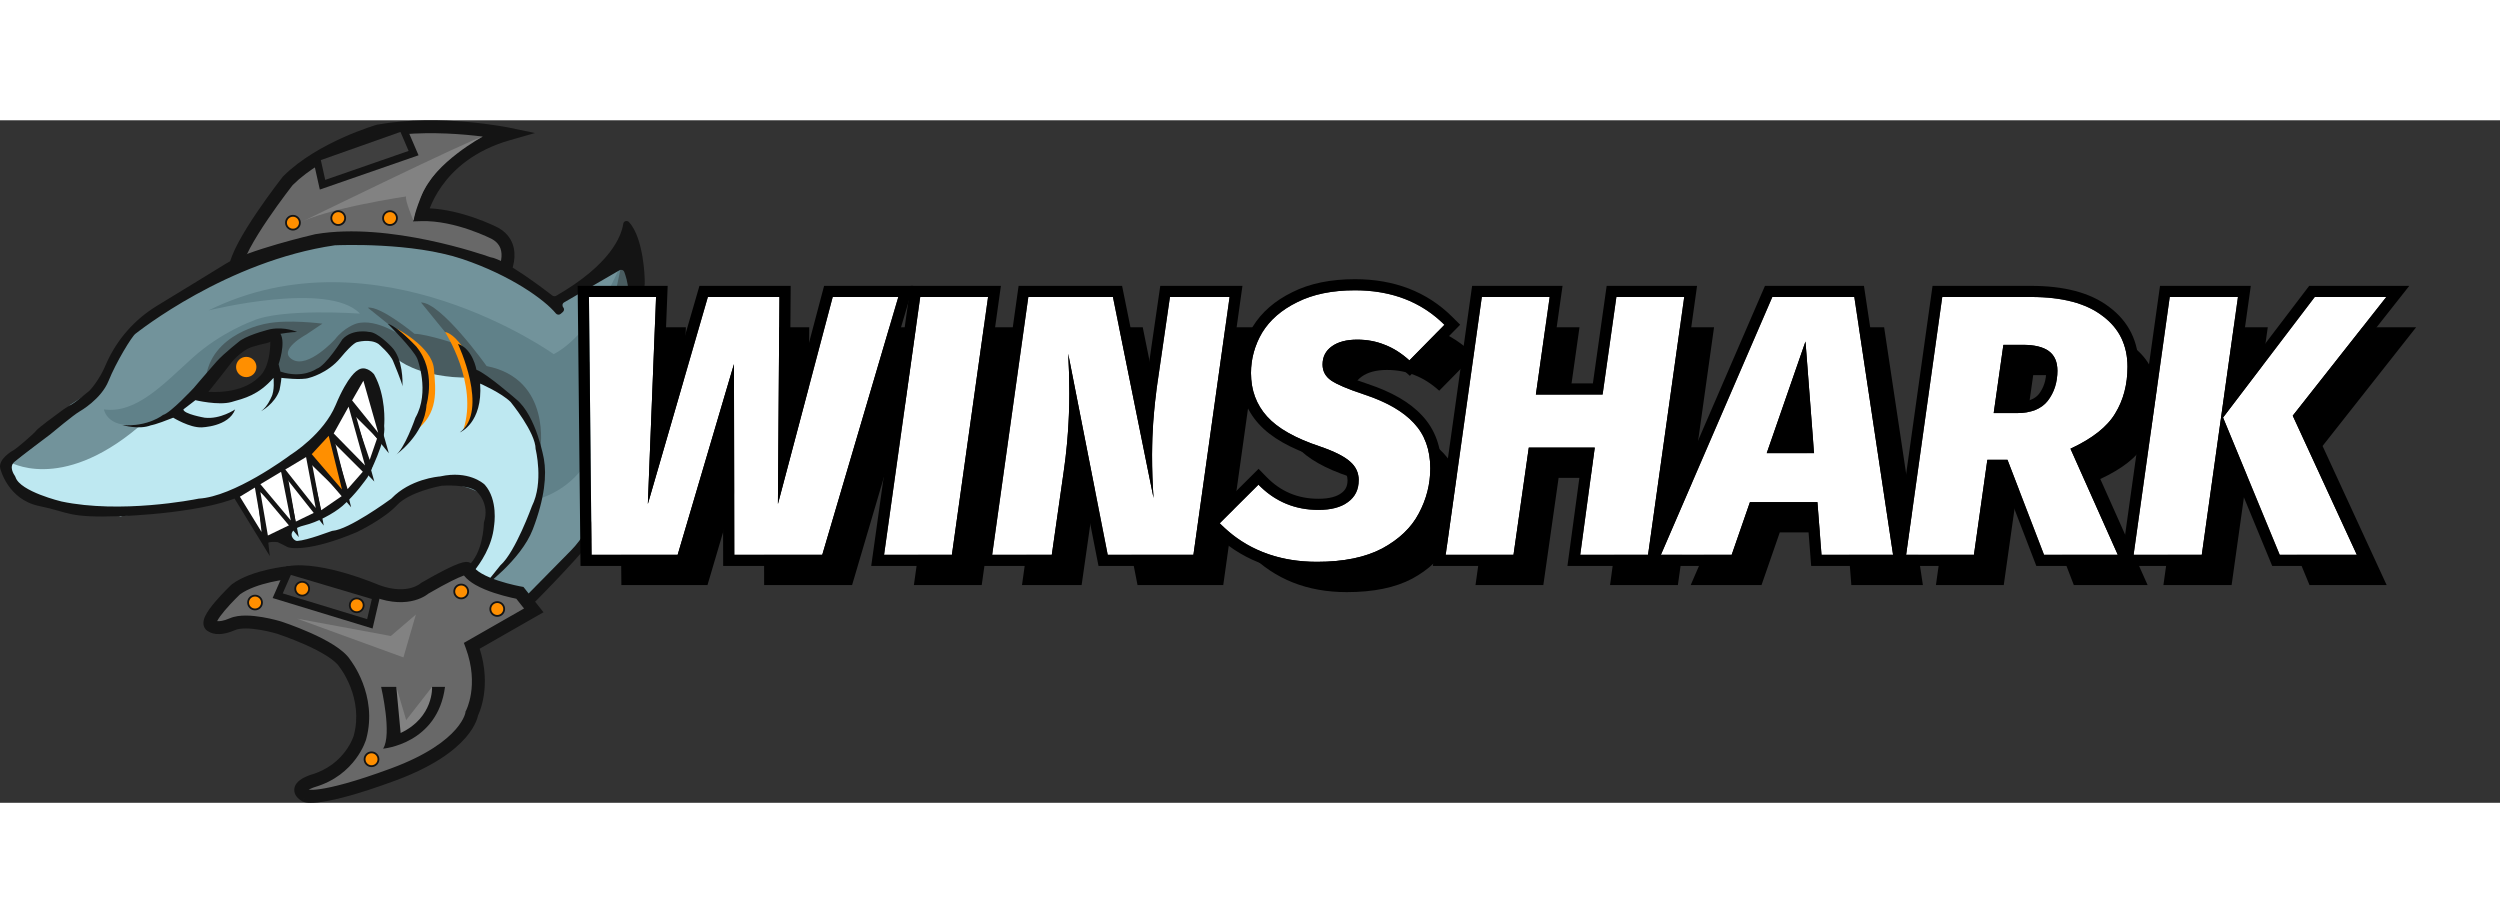 <?xml version="1.0"?>
<svg xmlns="http://www.w3.org/2000/svg" width="325" height="120" viewBox="0 0 1000 273" fill="none">
<rect x="0" y="0" width="1000" height="273" fill="#333333" stroke="none"/>
<g clip-path="url(#clip0_510_123)">
<path d="M200.598 62.947C200.598 62.947 207.957 50.741 197.973 45.209C197.973 45.209 182.812 37.317 168.39 37.76C168.39 37.76 173.308 14.048 203.224 5.493C203.224 5.493 176.156 -0.149 151.38 4.276C151.38 4.276 128.453 10.914 115.141 24.189C115.141 24.189 94.803 50.003 94.064 59.591L200.598 62.947Z" fill="#686868"/>
<path fill-rule="evenodd" clip-rule="evenodd" d="M203.752 2.966C203.752 2.966 203.753 2.966 203.224 5.493L203.752 2.966L213.989 5.099L203.937 7.974C189.605 12.073 181.368 19.754 176.701 26.326C174.356 29.628 172.9 32.668 172.035 34.865C171.987 34.987 171.941 35.106 171.896 35.222C178.337 35.56 184.6 37.221 189.431 38.877C192.313 39.865 194.731 40.868 196.433 41.626C197.285 42.005 197.96 42.323 198.426 42.55C198.659 42.663 198.84 42.753 198.966 42.816C199.028 42.848 199.077 42.873 199.111 42.89L199.151 42.911L199.168 42.919C199.168 42.919 199.17 42.92 197.972 45.209L199.168 42.919L199.2 42.936L199.23 42.952C202.241 44.621 204.084 46.891 205.022 49.417C205.938 51.884 205.926 54.407 205.586 56.554C205.246 58.708 204.555 60.623 203.968 61.978C203.671 62.662 203.393 63.219 203.186 63.613C203.082 63.81 202.995 63.967 202.931 64.079C202.917 64.104 202.904 64.128 202.891 64.149C202.877 64.174 202.865 64.195 202.854 64.213C202.845 64.23 202.836 64.243 202.83 64.254L202.822 64.268L202.819 64.272C202.818 64.273 202.816 64.277 200.598 62.947L202.816 64.277L202.034 65.575L91.274 62.086L91.482 59.393C91.713 56.404 93.373 52.569 95.383 48.802C97.454 44.921 100.121 40.712 102.733 36.851C105.351 32.982 107.941 29.422 109.875 26.831C110.843 25.535 111.648 24.479 112.212 23.745C112.494 23.379 112.716 23.093 112.868 22.898C112.944 22.8 113.003 22.725 113.043 22.674L113.105 22.595C113.105 22.595 113.106 22.594 115.141 24.189L113.105 22.595L113.201 22.473L113.311 22.364C120.293 15.4 129.685 10.268 137.19 6.9C140.967 5.205 144.317 3.934 146.728 3.086C147.934 2.662 148.907 2.342 149.583 2.127C149.921 2.02 150.185 1.939 150.367 1.884C150.457 1.856 150.528 1.835 150.577 1.82L150.634 1.804L150.65 1.799L150.657 1.797C150.657 1.797 150.658 1.797 151.38 4.276L150.657 1.797L150.789 1.759L150.923 1.735C163.626 -0.534 176.84 -0.214 186.817 0.653C191.819 1.088 196.037 1.663 199.01 2.13C200.497 2.364 201.674 2.571 202.483 2.721C202.888 2.795 203.201 2.856 203.415 2.898C203.522 2.919 203.604 2.935 203.661 2.947L203.727 2.96L203.752 2.966ZM151.977 6.792C151.947 6.8 151.912 6.811 151.871 6.823C151.711 6.872 151.469 6.946 151.154 7.046C150.524 7.246 149.602 7.549 148.451 7.954C146.147 8.765 142.933 9.984 139.314 11.608C132.071 14.859 123.402 19.646 117.081 25.905C117.048 25.948 117.006 26.001 116.956 26.065C116.81 26.253 116.594 26.531 116.319 26.889C115.768 27.605 114.978 28.64 114.028 29.914C112.125 32.463 109.585 35.955 107.025 39.738C104.46 43.529 101.904 47.571 99.953 51.227C98.739 53.503 97.836 55.492 97.28 57.11L199.043 60.315C199.099 60.193 199.157 60.064 199.216 59.928C199.696 58.821 200.221 57.339 200.472 55.75C200.725 54.155 200.679 52.589 200.168 51.211C199.68 49.9 198.707 48.577 196.748 47.483C196.724 47.471 196.684 47.451 196.632 47.425C196.528 47.372 196.37 47.293 196.16 47.192C195.741 46.988 195.118 46.694 194.323 46.34C192.732 45.632 190.458 44.689 187.748 43.76C182.286 41.887 175.231 40.133 168.47 40.34L165.191 40.441L165.855 37.237L168.39 37.76C165.855 37.237 165.855 37.239 165.855 37.237L165.856 37.23L165.858 37.221L165.863 37.197C165.868 37.178 165.873 37.153 165.88 37.123C165.893 37.062 165.913 36.979 165.939 36.875C165.99 36.667 166.067 36.374 166.173 36.007C166.386 35.272 166.72 34.236 167.216 32.977C168.208 30.46 169.851 27.039 172.476 23.343C176.579 17.564 183.051 11.162 193.069 6.507C191.068 6.256 188.814 6.009 186.368 5.796C176.655 4.952 164.008 4.662 151.977 6.792Z" fill="#141414"/>
<path d="M200.191 58.854L159.145 48.897H123.387L93.694 59.591L84.818 64.016L60.783 78.029L49.023 88.871L43.033 104.212L28.205 113.726L15.373 128.883L5.315 136.664L3.096 141.826L5.685 146.252L16.778 152.152L30.09 156.946H55.31L78.902 153.996L110.703 140.72L128.601 127.039L138.068 110.481L142.874 102.368L147.275 102.921L148.791 107.162L151.38 116.013L150.271 130.394L143.614 143.965L136.958 152.889L127.713 158.421L118.099 163.215L113.292 166.534L116.62 168.377H124.016L141.026 163.584L155.447 154.364L164.322 148.095L178.744 144.407L187.286 147.063L192.795 149.202L195.384 156.577L194.275 169.484L190.207 177.597L184.66 183.497V187.922L187.989 191.979L191.686 193.454L200.191 192.421L209.251 191.02L213.873 191.241L231.993 171.696L243.826 148.833L248.633 134.82L250.112 118.594L249.373 105.318L245.305 96.468L252.331 79.873L254.18 58.854L250.112 52.216L241.607 60.697L222.009 73.973L209.806 65.122L200.191 58.854Z" fill="#72939B"/>
<path d="M190.281 103.032L201.67 108.637L210.175 118.594L215.205 128.551L216.092 139.245V151.193C216.092 151.193 245.97 143.67 240.461 102.737L252.701 79.873L250.851 64.975L250.482 52.216C250.482 52.216 239.462 84.04 221.491 93.554C221.491 93.554 150.64 42.775 83.339 76.075C83.339 76.075 131.411 64.09 143.984 77.329C143.984 77.329 112.552 75.079 101.089 80.242C101.089 80.242 88.516 84.667 77.053 94.993C65.59 105.318 54.496 117.488 41.554 115.644C41.554 115.644 43.033 124.494 57.824 121.175C72.615 117.856 71.543 113.763 71.543 113.763L80.936 107.715L83.339 110.481L93.249 109.596L106.821 103.032L111.517 101.704L119.134 102.516L125.199 100.856L133.223 95.951L139.399 89.461L146.498 86.511L152.97 89.461L158.184 94.808C158.184 94.808 161.882 103.696 190.281 103.032Z" fill="#608189"/>
<path d="M109.964 87.249L105.563 88.355L96.652 91.674L88.147 100.524L80.418 110.85L95.173 110.112L106.821 103.032L111.221 92.632L109.964 87.249Z" fill="#282828"/>
<path d="M184.624 90.088C184.624 90.088 170.609 85.405 165.802 85.405C165.802 85.405 152.12 74.121 147.128 74.968L155.078 81.348L162.104 87.249C162.104 87.249 150.863 78.767 142.431 81.348C142.431 81.348 137.698 82.823 134 87.618C134 87.618 123.276 99.418 116.99 95.73C110.704 92.043 122.5 85.7 122.5 85.7L128.971 81.348C128.971 81.348 115.068 79.504 106.414 81.348C106.414 81.348 84.079 85.036 82.231 103.843L92.436 91.895L109.779 85.663L111.407 89.388L109.779 98.533L111.517 101.704L115.807 102.442L124.275 101.704L131.375 97.648L136.293 92.854L140.212 88.834L142.912 86.511L147.424 86.843L151.824 87.986L158.073 94.255C158.073 94.255 163.99 104.581 188.765 102.368L184.624 90.088Z" fill="#495C60"/>
<path d="M216.092 131.869C216.092 131.869 220.899 103.474 194.645 98.311C194.645 98.311 176.525 72.867 168.39 72.867L184.55 92.706L190.281 103.032L199.341 106.351L207.698 114.39L213.836 125.232L216.092 131.869Z" fill="#495C60"/>
<path d="M248.929 55.166C248.929 55.166 243.604 90.715 231.697 101.704C231.697 101.704 240.757 113.615 240.313 121.175C240.128 124.494 244.196 97.574 244.196 97.574L251.111 83.561L253.884 68.7L248.929 55.166Z" fill="#495C60"/>
<path d="M3.466 136.479C3.466 136.479 23.841 149.201 55.236 122.834L66.329 118.963L77.423 110.481H89.626L104.047 105.318L110.334 101.631L117.212 103.032L126.605 100.893L134.37 94.624L142.875 86.511L151.01 87.248L157.297 94.255C157.297 94.255 161.549 98.68 171.238 101.077C180.963 103.474 190.282 103.032 190.282 103.032L201.671 108.637L210.176 118.594L216.092 131.869V151.193L211.285 160.633L203.15 176.49L188.359 191.978L183.182 184.566L185.77 180.547L192.019 174.573L195.347 160.412L195.717 152.152L192.759 147.726L186.473 144.407H179.077L163.324 149.054L143.985 161.924L119.579 169.484L115.141 167.271L116.99 162.846L128.084 158.42L139.621 149.238C139.621 149.238 147.239 137.954 147.275 137.29C147.312 136.663 150.751 123.978 150.751 123.978L149.161 107.162L147.645 102.921L143.245 102.368L141.433 105.65L134.037 119.258L123.72 131.464L103.456 143.559L81.971 152.52L48.21 158.42L19.959 152.926L6.055 146.251L3.466 136.479Z" fill="#BEE8F1"/>
<path d="M220.937 70.1C217.46 67.409 201.929 55.608 196.272 54.797C196.198 54.797 196.087 54.76 196.013 54.723C193.609 53.875 155.633 40.562 126.272 45.541C126.235 45.541 126.198 45.541 126.198 45.541C125.014 45.836 98.797 51.92 90.07 57.526C90.07 57.526 68.178 70.986 62.632 74.305C62.632 74.305 62.558 74.341 62.41 74.452C53.831 79.762 47.027 87.47 42.811 96.652C42.478 97.389 42.183 98.053 41.924 98.643C40.075 103.069 36.377 107.862 35.268 108.6C34.343 109.227 30.756 112.472 28.575 113.689C27.428 114.316 26.319 115.016 25.246 115.754C21.77 118.299 15.373 123.019 14.56 124.051C13.45 125.526 6.424 131.427 5.685 131.796C4.945 132.164 -0.971 135.594 0.138 139.392C0.138 139.392 3.096 151.709 15.669 154.29C28.242 156.872 26.763 159.084 48.21 158.347C48.21 158.347 84.449 157.241 98.501 149.128C111.887 141.383 122.574 134.008 123.572 133.307C123.609 133.271 123.683 133.234 123.72 133.197C124.719 132.275 137.032 120.769 139.917 111.919C139.917 111.882 139.954 111.845 139.954 111.808C140.249 111.108 143.688 103.4 145.094 103.732C146.573 104.101 147.682 107.051 147.682 107.42C147.682 107.789 153.229 122.908 149.531 130.283C145.833 137.659 144.354 145.366 133.704 152.004C133.667 152.041 133.63 152.078 133.593 152.078C132.743 152.889 105.527 167.271 106.266 164.69C106.451 163.989 105.897 168.746 106.266 169.484C107.08 171.069 104.787 168.082 111.074 168.746C111.259 168.783 114.623 170.479 114.771 170.59C115.622 171.254 123.794 172.766 142.838 164.69C142.875 164.69 142.875 164.653 142.912 164.653C143.54 164.358 153.783 159.342 158.776 153.958C163.731 148.685 175.379 146.436 176.451 146.214C176.488 146.214 176.562 146.214 176.599 146.177C177.56 146.104 187.397 145.587 190.577 148.39C190.577 148.39 196.05 153.11 193.609 160.744C193.572 160.855 193.536 161.002 193.536 161.112C193.499 162.625 193.092 173.024 187.286 178.26C187.027 178.519 186.879 178.85 186.879 179.219V179.92C186.879 181.174 188.469 181.727 189.246 180.768C192.167 177.228 196.826 170.406 197.603 162.403C197.603 162.366 197.603 162.366 197.603 162.33C197.714 161.703 199.267 151.893 193.942 145.809C193.905 145.772 193.868 145.735 193.831 145.698C193.202 145.108 187.323 140.019 176.229 142.416C176.193 142.416 176.119 142.453 176.081 142.453C175.046 142.526 164.026 143.559 156.631 151.23C156.594 151.266 156.52 151.34 156.483 151.377C155.152 152.336 139.473 163.731 133.039 164.21C132.965 164.21 132.891 164.21 132.817 164.247C131.966 164.468 123.128 167.972 118.876 168.266C117.434 168.377 113.403 164.026 121.834 161.998C126.752 160.817 133.371 157.388 136.995 154.253C142.209 149.718 146.462 143.559 146.942 142.896C146.979 142.858 146.979 142.822 147.017 142.785C147.571 141.715 154.56 128.108 153.673 122.355C153.673 122.245 153.636 122.134 153.673 122.06C153.783 120.696 154.412 110.259 149.679 101.704C149.642 101.63 149.568 101.52 149.494 101.446C148.902 100.782 145.907 97.795 142.949 100.081C142.949 100.081 139.251 101.926 134.259 113.91C129.415 125.49 116.842 133.455 115.992 133.971C115.955 134.008 115.918 134.008 115.918 134.045C114.845 134.856 93.509 150.566 79.457 151.34C79.383 151.34 79.346 151.34 79.272 151.377C77.534 151.746 48.284 157.462 24.618 152.483C24.618 152.483 8.051 148.537 6.203 142.748C6.166 142.601 6.092 142.49 6.018 142.342C5.5 141.605 3.503 138.544 5.759 136.626C8.273 134.488 19.552 126.043 20.143 125.6C20.18 125.6 20.18 125.563 20.18 125.563C20.735 125.121 29.462 117.782 31.977 116.381C31.977 116.381 40.482 111.587 43.44 104.212C46.398 96.837 52.684 86.511 54.163 85.405C55.236 84.593 90.772 56.272 133.963 50.003H134.111C135.701 49.929 164.951 48.712 185.067 55.535C204.37 62.062 217.867 71.797 222.341 77.255C222.822 77.845 223.71 77.919 224.264 77.439L225.152 76.665C225.707 76.186 225.78 75.374 225.3 74.821C224.782 74.194 224.93 73.235 225.67 72.83L247.783 59.997C248.485 59.59 249.41 59.886 249.706 60.66C250.852 63.647 252.923 70.949 249.817 79.135C247.598 84.999 243.641 94.956 240.535 102.737C239.943 104.212 241.977 105.281 242.864 103.991L244.011 102.294C244.677 101.335 246.193 101.63 246.415 102.773C247.968 110.112 251.074 129.399 244.639 142.896C244.639 142.933 244.602 142.969 244.602 143.006C244.196 144.149 237.318 163.141 228.369 172.102L209.695 191.057C209.177 191.573 209.177 192.421 209.695 192.937L210.767 194.006C211.285 194.523 212.136 194.523 212.653 194.006C217.017 189.618 235.173 171.18 239.056 164.727C243.456 157.388 256.51 131.095 253.108 119.921C253.071 119.774 253.034 119.663 253.034 119.516C253.071 117.782 253.071 105.392 248.189 95.251C248.004 94.882 248.004 94.439 248.189 94.07C249.891 90.604 258.543 72.313 257.878 63.5C257.878 63.5 257.582 47.2 251.592 40.71C250.815 39.899 249.447 40.304 249.299 41.41C248.559 46.241 244.418 57.562 222.453 70.211C221.935 70.47 221.38 70.433 220.937 70.1Z" fill="#141414"/>
<path d="M158.517 83.266C158.517 83.266 172.827 90.567 173.567 99.418C174.306 108.231 175.527 117.266 166.023 124.383L169.13 116.381L169.869 106.793L168.02 96.468L166.541 90.567L158.517 83.266Z" fill="#FF8F00"/>
<path d="M186.509 92.78C186.509 92.78 182.072 85.405 178.004 84.667C178.004 84.667 191.317 105.244 185.4 123.535L188.137 120.585L190.947 111.218L186.509 92.78Z" fill="#FF8F00"/>
<path d="M156.557 90.567C156.557 90.567 151.01 84.667 147.682 84.667C147.682 84.667 141.026 83.192 136.958 87.617C136.958 87.617 130.302 98.311 126.604 99.418C126.604 99.418 121.058 103.474 112.183 100.524L111.443 97.574C111.443 97.574 114.401 89.092 112.183 85.405C112.183 85.405 116.62 84.667 118.839 84.667C118.839 84.667 114.032 82.454 108.115 83.561C108.115 83.561 100.35 85.405 96.282 87.986C96.282 87.986 89.626 93.148 86.668 96.468C83.709 99.786 77.423 107.162 77.423 107.162C77.423 107.162 68.178 117.118 65.22 117.856C65.22 117.856 59.303 122.65 48.95 121.913C48.95 121.913 55.569 123.904 60.413 121.986C60.413 121.986 61.892 121.913 69.288 118.962C69.288 118.962 75.833 122.982 80.529 122.834C80.529 122.834 91.475 122.65 94.063 115.643C94.063 115.643 88.147 119.7 81.86 118.962C81.86 118.962 73.356 117.487 73.356 115.643L78.162 111.956C78.162 111.956 87.407 114.169 92.584 112.693C97.761 111.218 103.308 109.964 109.409 103.032C109.409 103.032 109.964 108.268 108.485 110.85C108.485 110.85 107.006 114.537 104.417 116.381C104.417 116.381 109.964 113.431 111.813 107.899C111.813 107.899 112.516 104.433 112.553 103.032C112.553 103.032 120.688 104.064 123.646 103.032C123.646 103.032 131.042 101.262 136.218 94.992C141.396 88.724 142.875 88.724 142.875 88.724C142.875 88.724 148.052 87.248 151.38 89.461C151.38 89.461 156.187 93.518 157.297 96.468C157.297 96.468 160.994 105.318 160.994 106.424C160.994 106.019 160.994 105.318 160.994 105.318C160.994 105.318 161.364 95.361 156.557 90.567ZM103.197 103.032C103.197 103.032 97.761 109.374 83.34 108.637C83.34 108.637 90.735 99.418 91.475 98.311C92.215 97.205 96.282 92.042 101.089 90.567C105.897 89.092 108.115 89.092 108.115 88.355C108.115 88.355 108.485 99.049 103.197 103.032Z" fill="#141414"/>
<path d="M155.078 81.348C155.078 81.348 165.432 91.673 166.911 95.361C166.911 95.361 172.088 108.637 166.171 118.963C166.171 118.963 161.734 131.869 158.036 134.082C158.036 134.082 169.869 125.969 170.609 113.8C170.609 113.8 174.677 100.155 166.541 90.567C166.541 90.567 159.515 82.823 155.078 81.348Z" fill="#141414"/>
<path d="M183.182 89.461C183.182 89.461 195.754 116.012 183.921 124.863C183.921 124.863 193.166 121.175 192.056 105.318C192.056 105.318 200.562 109.005 204.259 112.693C204.259 112.693 214.244 124.863 214.244 131.501C214.244 131.501 217.571 144.776 212.764 154.364C212.764 154.364 206.108 172.802 200.191 177.965L192.796 187.184C192.796 187.184 208.327 176.121 213.134 163.583C217.941 151.045 218.681 141.826 217.571 135.557C217.571 135.557 214.613 118.225 206.478 111.587C206.478 111.587 194.645 101.261 190.577 99.786C190.577 99.786 189.098 91.305 183.182 89.461Z" fill="#141414"/>
<path d="M98.501 102.737C100.747 102.737 102.568 100.92 102.568 98.68C102.568 96.439 100.747 94.624 98.501 94.624C96.254 94.624 94.433 96.439 94.433 98.68C94.433 100.92 96.254 102.737 98.501 102.737Z" fill="#FF8F00"/>
<path d="M160.994 2.8L165.432 13.126L129.008 25.774L126.604 14.97L160.994 2.8Z" fill="#3F3F3F"/>
<path fill-rule="evenodd" clip-rule="evenodd" d="M161.807 0.948L167.416 13.999L127.924 27.713L124.877 14.016L161.807 0.948ZM128.332 15.924L130.092 23.837L163.447 12.253L160.181 4.653L128.332 15.924Z" fill="#141414"/>
<path d="M193.165 6.488C193.165 6.488 173.936 16.814 168.76 29.721C168.76 29.721 165.801 36.801 165.432 40.267C165.432 40.267 161.733 31.564 162.473 30.458C162.473 30.458 129.932 35.252 118.839 41.521C118.839 41.521 189.098 7.226 193.165 6.488Z" fill="#828282"/>
<path d="M117.175 43.734C118.706 43.734 119.948 42.495 119.948 40.968C119.948 39.44 118.706 38.202 117.175 38.202C115.643 38.202 114.401 39.44 114.401 40.968C114.401 42.495 115.643 43.734 117.175 43.734Z" fill="#FF8F00"/>
<path fill-rule="evenodd" clip-rule="evenodd" d="M117.175 38.571C115.847 38.571 114.771 39.644 114.771 40.968C114.771 42.292 115.847 43.365 117.175 43.365C118.502 43.365 119.579 42.292 119.579 40.968C119.579 39.644 118.502 38.571 117.175 38.571ZM114.032 40.968C114.032 39.237 115.439 37.834 117.175 37.834C118.911 37.834 120.318 39.237 120.318 40.968C120.318 42.699 118.911 44.103 117.175 44.103C115.439 44.103 114.032 42.699 114.032 40.968Z" fill="#141414"/>
<path d="M156.003 41.89C157.534 41.89 158.776 40.652 158.776 39.124C158.776 37.597 157.534 36.358 156.003 36.358C154.471 36.358 153.229 37.597 153.229 39.124C153.229 40.652 154.471 41.89 156.003 41.89Z" fill="#FF8F00"/>
<path fill-rule="evenodd" clip-rule="evenodd" d="M156.002 36.727C154.674 36.727 153.598 37.8 153.598 39.124C153.598 40.448 154.674 41.521 156.002 41.521C157.33 41.521 158.406 40.448 158.406 39.124C158.406 37.8 157.33 36.727 156.002 36.727ZM152.859 39.124C152.859 37.393 154.266 35.99 156.002 35.99C157.738 35.99 159.145 37.393 159.145 39.124C159.145 40.855 157.738 42.259 156.002 42.259C154.266 42.259 152.859 40.855 152.859 39.124Z" fill="#141414"/>
<path d="M135.294 41.89C136.826 41.89 138.068 40.652 138.068 39.124C138.068 37.597 136.826 36.358 135.294 36.358C133.762 36.358 132.521 37.597 132.521 39.124C132.521 40.652 133.762 41.89 135.294 41.89Z" fill="#FF8F00"/>
<path fill-rule="evenodd" clip-rule="evenodd" d="M135.294 36.727C133.967 36.727 132.891 37.8 132.891 39.124C132.891 40.448 133.967 41.521 135.294 41.521C136.622 41.521 137.698 40.448 137.698 39.124C137.698 37.8 136.622 36.727 135.294 36.727ZM132.151 39.124C132.151 37.393 133.559 35.99 135.294 35.99C137.03 35.99 138.438 37.393 138.438 39.124C138.438 40.855 137.03 42.259 135.294 42.259C133.559 42.259 132.151 40.855 132.151 39.124Z" fill="#141414"/>
<path d="M213.504 196.035L207.957 189.028C207.957 189.028 189.837 185.82 186.879 179.293C186.879 179.293 185.807 177.965 169.906 187.185C169.906 187.185 163.583 193.085 150.64 188.291C150.64 188.291 128.453 178.703 115.51 180.916C115.51 180.916 101.718 182.206 94.359 187.627C94.359 187.627 80.381 200.829 84.818 202.304C84.818 202.304 87.037 204.148 92.954 201.567C98.871 198.985 111.628 202.931 111.628 202.931C111.628 202.931 133.63 210.048 138.068 217.424C138.068 217.424 148.421 230.515 143.984 246.851C143.984 246.851 140.286 259.832 125.125 264.257C125.125 264.257 116.62 266.839 122.167 270.158C122.167 270.158 127.344 272.739 157.296 261.676C187.249 250.613 188.728 237.263 188.728 237.263C188.728 237.263 194.645 226.2 188.728 210.196L213.504 196.035Z" fill="#686868"/>
<path fill-rule="evenodd" clip-rule="evenodd" d="M188.878 177.653C188.886 177.663 188.895 177.673 186.879 179.293L188.895 177.673L189.102 177.93L189.238 178.229C189.636 179.108 190.737 180.192 192.715 181.332C194.616 182.428 196.973 183.376 199.341 184.158C201.692 184.934 203.969 185.519 205.663 185.91C206.508 186.105 207.203 186.251 207.683 186.347C207.922 186.395 208.108 186.431 208.232 186.454C208.294 186.466 208.341 186.474 208.371 186.479L208.403 186.485L208.409 186.487L209.378 186.658L217.396 196.786L191.87 211.375C194.283 218.946 194.236 225.409 193.505 230.126C193.107 232.691 192.507 234.733 191.997 236.155C191.742 236.866 191.508 237.423 191.332 237.814C191.289 237.91 191.249 237.997 191.212 238.073C191.187 238.196 191.155 238.337 191.114 238.497C190.984 239.006 190.768 239.695 190.412 240.531C189.697 242.207 188.431 244.452 186.198 247.014C181.732 252.138 173.47 258.454 158.195 264.096C143.133 269.659 134.163 271.845 128.875 272.619C126.227 273.007 124.448 273.049 123.256 272.962C122.657 272.919 122.192 272.842 121.831 272.753C121.65 272.709 121.492 272.662 121.357 272.613C121.289 272.589 121.227 272.564 121.169 272.539C121.153 272.533 121.139 272.527 121.124 272.52C121.111 272.514 121.098 272.509 121.085 272.503C121.072 272.496 121.059 272.491 121.047 272.484L121.028 272.475L121.018 272.471C121.014 272.469 121.009 272.466 122.167 270.157L121.009 272.466L120.92 272.422L120.835 272.371C119.231 271.411 117.649 269.931 117.701 267.772C117.75 265.789 119.192 264.505 120.024 263.89C120.99 263.175 122.104 262.653 122.891 262.328C123.301 262.158 123.66 262.027 123.918 261.937C124.049 261.892 124.155 261.856 124.232 261.831C124.271 261.819 124.302 261.809 124.326 261.802L124.354 261.792L124.365 261.789L124.37 261.788C124.371 261.787 124.371 261.787 125.125 264.257L124.37 261.788L124.385 261.784L124.398 261.78C131.334 259.755 135.607 255.798 138.159 252.359C139.442 250.632 140.289 249.035 140.811 247.884C141.071 247.31 141.25 246.85 141.359 246.546C141.413 246.394 141.451 246.282 141.473 246.213C141.483 246.183 141.489 246.161 141.493 246.148C143.516 238.673 142.174 231.904 140.271 226.932C139.321 224.446 138.24 222.44 137.403 221.063C136.985 220.375 136.63 219.848 136.385 219.501C136.263 219.328 136.169 219.199 136.108 219.119C136.078 219.078 136.056 219.05 136.044 219.034L136.035 219.022L136.032 219.018L135.933 218.893L135.848 218.751C135.063 217.446 133.29 215.884 130.675 214.226C128.136 212.615 125.095 211.092 122.127 209.768C119.168 208.448 116.336 207.35 114.241 206.581C113.195 206.197 112.336 205.896 111.741 205.692C111.444 205.591 111.213 205.513 111.057 205.462C110.98 205.436 110.921 205.416 110.883 205.404L110.847 205.392L110.837 205.389C110.817 205.383 110.785 205.373 110.742 205.36C110.656 205.335 110.526 205.296 110.356 205.248C110.016 205.151 109.517 205.013 108.899 204.855C107.659 204.538 105.952 204.143 104.077 203.826C102.193 203.507 100.195 203.278 98.359 203.272C96.48 203.266 94.99 203.496 93.992 203.931C90.718 205.359 88.23 205.666 86.391 205.47C85.476 205.372 84.753 205.152 84.21 204.912C83.974 204.808 83.775 204.702 83.612 204.603C83.088 204.371 82.578 204.018 82.167 203.501C81.652 202.854 81.431 202.126 81.375 201.467C81.274 200.268 81.7 199.121 82.098 198.283C82.936 196.518 84.455 194.516 85.944 192.751C87.473 190.938 89.132 189.189 90.397 187.904C91.032 187.259 91.574 186.725 91.958 186.351C92.15 186.163 92.304 186.016 92.409 185.914C92.463 185.863 92.504 185.824 92.532 185.797L92.566 185.765L92.578 185.753C92.579 185.753 92.579 185.753 94.359 187.627L92.578 185.753L92.694 185.644L92.821 185.551C96.946 182.512 102.67 180.741 107.115 179.723C109.382 179.204 111.406 178.861 112.865 178.648C113.596 178.541 114.188 178.466 114.602 178.418C114.808 178.393 114.971 178.376 115.083 178.364C115.115 178.361 115.143 178.358 115.167 178.355C122.271 177.172 131.518 179.184 138.665 181.299C142.324 182.382 145.565 183.533 147.89 184.414C149.054 184.855 149.992 185.229 150.642 185.494C150.967 185.627 151.22 185.732 151.394 185.805C151.481 185.842 151.548 185.87 151.594 185.89L151.601 185.893C157.554 188.086 161.796 187.77 164.441 187.046C165.786 186.678 166.763 186.191 167.379 185.821C167.687 185.636 167.904 185.48 168.031 185.382C168.094 185.334 168.135 185.3 168.153 185.285C168.152 185.286 168.154 185.284 168.153 185.285L168.351 185.1L168.605 184.953C176.591 180.323 180.993 178.257 183.468 177.356C184.69 176.912 185.597 176.692 186.317 176.652C186.687 176.631 187.115 176.651 187.554 176.784C187.781 176.853 188.021 176.955 188.256 177.104C188.373 177.179 188.488 177.264 188.596 177.361C188.65 177.409 188.702 177.459 188.752 177.511C188.777 177.537 188.802 177.564 188.825 177.591C188.837 177.605 188.849 177.618 188.861 177.632L188.878 177.653ZM149.611 190.659L149.6 190.655L149.558 190.637C149.52 190.62 149.461 190.595 149.382 190.562C149.224 190.496 148.988 190.397 148.681 190.272C148.067 190.022 147.171 189.664 146.052 189.241C143.813 188.392 140.698 187.285 137.192 186.248C130.041 184.132 121.773 182.464 115.948 183.46L115.851 183.476L115.752 183.486L115.727 183.488C115.705 183.49 115.671 183.494 115.625 183.498C115.531 183.508 115.391 183.524 115.206 183.545C114.836 183.589 114.293 183.657 113.616 183.756C112.259 183.954 110.375 184.273 108.273 184.754C104.039 185.724 99.256 187.28 96.024 189.611C96.015 189.619 96.006 189.628 95.996 189.637C95.9 189.73 95.757 189.867 95.576 190.044C95.213 190.397 94.697 190.906 94.091 191.521C92.874 192.757 91.316 194.402 89.906 196.074C88.525 197.71 87.423 199.215 86.859 200.326C86.886 200.33 86.914 200.333 86.943 200.337C87.694 200.417 89.272 200.355 91.916 199.201C93.875 198.347 96.199 198.102 98.376 198.109C100.596 198.117 102.896 198.39 104.942 198.736C106.996 199.083 108.849 199.512 110.185 199.854C110.855 200.026 111.4 200.176 111.78 200.284C111.971 200.339 112.12 200.383 112.224 200.414C112.276 200.429 112.317 200.441 112.345 200.45L112.379 200.46L112.394 200.465C112.394 200.465 112.394 200.465 111.628 202.931C112.427 200.476 112.427 200.476 112.428 200.476L112.447 200.482L112.499 200.499C112.545 200.514 112.61 200.536 112.694 200.564C112.864 200.62 113.11 200.703 113.423 200.81C114.049 201.024 114.943 201.337 116.029 201.736C118.198 202.531 121.144 203.674 124.241 205.055C127.327 206.432 130.619 208.071 133.453 209.87C136.16 211.587 138.754 213.634 140.205 215.961C140.221 215.982 140.238 216.005 140.257 216.03C140.346 216.149 140.47 216.318 140.622 216.535C140.927 216.967 141.346 217.591 141.83 218.386C142.795 219.974 144.025 222.26 145.108 225.091C147.271 230.743 148.886 238.677 146.482 247.526L146.478 247.541L146.474 247.556L143.984 246.851C146.474 247.556 146.474 247.555 146.474 247.556L146.471 247.569L146.466 247.585C146.462 247.598 146.457 247.614 146.451 247.633C146.44 247.671 146.425 247.721 146.405 247.783C146.365 247.907 146.308 248.077 146.232 248.289C146.08 248.712 145.851 249.301 145.528 250.013C144.883 251.434 143.858 253.359 142.32 255.43C139.236 259.585 134.085 264.326 125.873 266.728C125.864 266.731 125.85 266.736 125.83 266.742C125.785 266.757 125.714 266.78 125.622 266.812C125.438 266.876 125.175 266.973 124.874 267.097C124.387 267.298 123.881 267.54 123.461 267.799C123.512 267.804 123.569 267.809 123.631 267.813C124.347 267.865 125.733 267.861 128.123 267.511C132.912 266.81 141.507 264.755 156.397 259.255C171.075 253.833 178.529 247.943 182.291 243.627C184.171 241.469 185.147 239.685 185.646 238.513C185.897 237.924 186.03 237.484 186.098 237.22C186.131 237.088 186.149 237 186.156 236.958C186.157 236.952 186.158 236.947 186.159 236.944L186.21 236.486L186.438 236.059L186.441 236.053C186.446 236.044 186.456 236.025 186.47 235.996C186.499 235.937 186.547 235.838 186.609 235.699C186.733 235.422 186.916 234.991 187.123 234.414C187.537 233.261 188.047 231.538 188.389 229.337C189.07 224.946 189.087 218.628 186.299 211.088L185.542 209.041L209.612 195.284L206.52 191.38C206.009 191.276 205.317 191.13 204.496 190.94C202.7 190.526 200.262 189.9 197.713 189.059C195.181 188.223 192.454 187.145 190.125 185.803C188.458 184.842 186.778 183.624 185.58 182.088C185.476 182.123 185.364 182.162 185.242 182.207C183.224 182.941 179.191 184.795 171.409 189.299C171.346 189.351 171.271 189.41 171.187 189.475C170.917 189.682 170.54 189.949 170.052 190.242C169.078 190.828 167.666 191.517 165.812 192.025C162.068 193.05 156.696 193.288 149.739 190.71L149.674 190.687L149.611 190.659ZM122.756 267.38C122.757 267.38 122.765 267.389 122.777 267.409C122.76 267.39 122.755 267.38 122.756 267.38ZM111.628 202.931L112.428 200.476L112.411 200.47L112.394 200.465L111.628 202.931Z" fill="#141414"/>
<path d="M150.492 190.467L147.941 201.419L111.074 190.171L115.511 180.067L150.492 190.467Z" fill="#3F3F3F"/>
<path fill-rule="evenodd" clip-rule="evenodd" d="M114.681 178.281L152.248 189.449L149.023 203.292L109.052 191.098L114.681 178.281ZM116.342 181.854L113.095 189.246L146.859 199.546L148.737 191.484L116.342 181.854Z" fill="#141414"/>
<path d="M172.827 226.643L162.474 239.918L158.517 226.643L157.667 232.174L158.406 246.925H160.625L168.02 242.499L172.827 235.05L175.046 229.593L172.827 226.643Z" fill="#828282"/>
<path d="M158.517 226.643H152.452C152.452 226.643 156.927 245.818 153.229 251.35C153.229 251.35 175.046 249.506 178.004 226.643H172.827C172.827 226.643 173.567 238.812 160.255 245.081L158.517 226.643Z" fill="#141414"/>
<path d="M166.356 197.694L161.364 214.842L118.839 199.354L156.335 206.287L166.356 197.694Z" fill="#828282"/>
<path d="M120.873 190.135C122.404 190.135 123.646 188.896 123.646 187.369C123.646 185.841 122.404 184.603 120.873 184.603C119.341 184.603 118.1 185.841 118.1 187.369C118.1 188.896 119.341 190.135 120.873 190.135Z" fill="#FF8F00"/>
<path fill-rule="evenodd" clip-rule="evenodd" d="M120.873 184.972C119.546 184.972 118.469 186.045 118.469 187.369C118.469 188.693 119.546 189.766 120.873 189.766C122.2 189.766 123.276 188.693 123.276 187.369C123.276 186.045 122.2 184.972 120.873 184.972ZM117.73 187.369C117.73 185.637 119.137 184.234 120.873 184.234C122.609 184.234 124.016 185.637 124.016 187.369C124.016 189.1 122.609 190.503 120.873 190.503C119.137 190.503 117.73 189.1 117.73 187.369Z" fill="#141414"/>
<path d="M102.014 195.666C103.546 195.666 104.787 194.428 104.787 192.9C104.787 191.373 103.546 190.135 102.014 190.135C100.482 190.135 99.241 191.373 99.241 192.9C99.241 194.428 100.482 195.666 102.014 195.666Z" fill="#FF8F00"/>
<path fill-rule="evenodd" clip-rule="evenodd" d="M102.014 190.503C100.686 190.503 99.61 191.577 99.61 192.9C99.61 194.224 100.686 195.297 102.014 195.297C103.341 195.297 104.417 194.224 104.417 192.9C104.417 191.577 103.341 190.503 102.014 190.503ZM98.871 192.9C98.871 191.169 100.277 189.766 102.014 189.766C103.75 189.766 105.157 191.169 105.157 192.9C105.157 194.631 103.75 196.035 102.014 196.035C100.277 196.035 98.871 194.631 98.871 192.9Z" fill="#141414"/>
<path d="M148.606 258.357C150.138 258.357 151.38 257.118 151.38 255.591C151.38 254.063 150.138 252.825 148.606 252.825C147.074 252.825 145.833 254.063 145.833 255.591C145.833 257.118 147.074 258.357 148.606 258.357Z" fill="#FF8F00"/>
<path fill-rule="evenodd" clip-rule="evenodd" d="M148.606 253.194C147.279 253.194 146.203 254.267 146.203 255.591C146.203 256.915 147.279 257.988 148.606 257.988C149.934 257.988 151.01 256.915 151.01 255.591C151.01 254.267 149.934 253.194 148.606 253.194ZM145.463 255.591C145.463 253.86 146.871 252.456 148.606 252.456C150.342 252.456 151.75 253.86 151.75 255.591C151.75 257.322 150.342 258.725 148.606 258.725C146.871 258.725 145.463 257.322 145.463 255.591Z" fill="#141414"/>
<path d="M198.897 198.247C200.429 198.247 201.671 197.009 201.671 195.481C201.671 193.954 200.429 192.716 198.897 192.716C197.365 192.716 196.124 193.954 196.124 195.481C196.124 197.009 197.365 198.247 198.897 198.247Z" fill="#FF8F00"/>
<path fill-rule="evenodd" clip-rule="evenodd" d="M198.897 193.085C197.57 193.085 196.493 194.158 196.493 195.482C196.493 196.806 197.57 197.879 198.897 197.879C200.225 197.879 201.301 196.806 201.301 195.482C201.301 194.158 200.225 193.085 198.897 193.085ZM195.754 195.482C195.754 193.751 197.161 192.347 198.897 192.347C200.633 192.347 202.04 193.751 202.04 195.482C202.04 197.213 200.633 198.616 198.897 198.616C197.161 198.616 195.754 197.213 195.754 195.482Z" fill="#141414"/>
<path d="M184.476 191.241C186.008 191.241 187.249 190.002 187.249 188.475C187.249 186.947 186.008 185.709 184.476 185.709C182.944 185.709 181.703 186.947 181.703 188.475C181.703 190.002 182.944 191.241 184.476 191.241Z" fill="#FF8F00"/>
<path fill-rule="evenodd" clip-rule="evenodd" d="M184.475 186.078C183.148 186.078 182.072 187.151 182.072 188.475C182.072 189.799 183.148 190.872 184.475 190.872C185.803 190.872 186.879 189.799 186.879 188.475C186.879 187.151 185.803 186.078 184.475 186.078ZM181.333 188.475C181.333 186.744 182.739 185.341 184.475 185.341C186.212 185.341 187.618 186.744 187.618 188.475C187.618 190.207 186.212 191.61 184.475 191.61C182.739 191.61 181.333 190.207 181.333 188.475Z" fill="#141414"/>
<path d="M142.69 196.772C144.221 196.772 145.463 195.534 145.463 194.006C145.463 192.479 144.221 191.241 142.69 191.241C141.158 191.241 139.917 192.479 139.917 194.006C139.917 195.534 141.158 196.772 142.69 196.772Z" fill="#FF8F00"/>
<path fill-rule="evenodd" clip-rule="evenodd" d="M142.69 191.61C141.362 191.61 140.286 192.683 140.286 194.007C140.286 195.331 141.362 196.404 142.69 196.404C144.018 196.404 145.094 195.331 145.094 194.007C145.094 192.683 144.018 191.61 142.69 191.61ZM139.547 194.007C139.547 192.276 140.954 190.873 142.69 190.873C144.426 190.873 145.833 192.276 145.833 194.007C145.833 195.738 144.426 197.141 142.69 197.141C140.954 197.141 139.547 195.738 139.547 194.007Z" fill="#141414"/>
<path d="M94.433 150.197L106.266 169.484L103.493 144.666L94.433 150.197Z" fill="white"/>
<path fill-rule="evenodd" clip-rule="evenodd" d="M104.402 142.813L107.92 174.3L92.908 149.831L104.402 142.813ZM95.958 150.563L104.612 164.667L102.583 146.517L95.958 150.563Z" fill="#141414"/>
<path d="M118.654 161.555L102.753 146.067L106.451 167.455L118.654 161.555Z" fill="white"/>
<path fill-rule="evenodd" clip-rule="evenodd" d="M101.357 143.418L120.241 161.812L105.749 168.82L101.357 143.418ZM104.149 148.715L107.153 166.091L117.067 161.298L104.149 148.715Z" fill="#141414"/>
<path d="M129.747 156.024L113.847 140.536L117.545 161.924L129.747 156.024Z" fill="white"/>
<path fill-rule="evenodd" clip-rule="evenodd" d="M112.451 137.887L131.335 156.281L116.842 163.288L112.451 137.887ZM115.243 143.183L118.247 160.559L128.16 155.766L115.243 143.183Z" fill="#141414"/>
<path d="M138.623 150.123L122.722 134.635L127.899 157.499L138.623 150.123Z" fill="white"/>
<path fill-rule="evenodd" clip-rule="evenodd" d="M121.131 131.797L140.072 150.246L127.298 159.032L121.131 131.797ZM124.312 137.473L128.499 155.966L137.173 150L124.312 137.473Z" fill="#141414"/>
<path d="M146.388 140.535L131.597 125.785L138.623 149.386L146.388 140.535Z" fill="white"/>
<path fill-rule="evenodd" clip-rule="evenodd" d="M129.673 122.563L147.653 140.494L138.214 151.252L129.673 122.563ZM133.52 129.007L139.031 147.52L145.123 140.578L133.52 129.007Z" fill="#141414"/>
<path d="M151.935 126.891L139.732 114.721L147.867 138.691L151.935 126.891Z" fill="white"/>
<path fill-rule="evenodd" clip-rule="evenodd" d="M137.587 111.28L152.997 126.646L147.86 141.547L137.587 111.28ZM141.876 118.164L147.874 135.836L150.873 127.136L141.876 118.164Z" fill="#141414"/>
<path d="M102.753 145.329L117.914 163.399L113.107 139.134L102.753 145.329Z" fill="white"/>
<path fill-rule="evenodd" clip-rule="evenodd" d="M113.759 137.668L119.52 166.75L101.35 145.094L113.759 137.668ZM104.156 145.565L116.308 160.048L112.455 140.599L104.156 145.565Z" fill="#141414"/>
<path d="M112.738 139.429L127.899 158.605L123.091 133.234L112.738 139.429Z" fill="white"/>
<path fill-rule="evenodd" clip-rule="evenodd" d="M123.754 131.763L129.507 162.129L111.361 139.178L123.754 131.763ZM114.114 139.681L126.29 155.082L122.429 134.705L114.114 139.681Z" fill="#141414"/>
<path d="M123.461 133.529L138.622 151.23L131.966 124.31L123.461 133.529Z" fill="#FF8F00"/>
<path fill-rule="evenodd" clip-rule="evenodd" d="M132.452 122.422L140.454 154.788L122.226 133.506L132.452 122.422ZM124.697 133.552L136.79 147.671L131.481 126.197L124.697 133.552Z" fill="#141414"/>
<path d="M132.336 125.416L147.867 141.273L139.732 112.14L132.336 125.416Z" fill="white"/>
<path fill-rule="evenodd" clip-rule="evenodd" d="M140.018 109.729L149.725 144.489L131.193 125.569L140.018 109.729ZM133.479 125.263L146.009 138.057L139.446 114.552L133.479 125.263Z" fill="#141414"/>
<path d="M139.732 112.14L153.414 129.104L145.649 101.815L139.732 112.14Z" fill="white"/>
<path fill-rule="evenodd" clip-rule="evenodd" d="M145.937 99.453L155.545 133.217L138.617 112.229L145.937 99.453ZM140.847 112.052L151.282 124.99L145.36 104.177L140.847 112.052Z" fill="#141414"/>
<path d="M371.251 82.799L340.838 185.916H305.654L305.505 109.654L282.994 185.916H248.555L247.512 82.799H274.347L271.067 165.589L295.069 82.799H323.693L323.097 165.589L345.012 82.799H371.251Z" fill="black"/>
<path d="M407.15 82.799L392.689 185.916H365.556L380.017 82.799H407.15Z" fill="black"/>
<path d="M489.302 185.916H455.011L439.208 105.5C439.507 110.544 439.655 115.836 439.655 121.375C439.655 131.86 438.91 142.246 437.419 152.533L432.649 185.916H408.795L423.256 82.799H457.098L473.349 163.215C472.951 157.775 472.752 151.989 472.752 145.856C472.752 137.152 473.398 128.101 474.69 118.705L479.908 82.799H503.761L489.302 185.916Z" fill="black"/>
<path d="M553.922 80.128C568.532 80.128 580.458 84.728 589.702 93.927L575.688 108.17C572.507 105.302 569.229 103.225 565.849 101.939C562.468 100.554 558.79 99.862 554.814 99.862C550.541 99.862 547.166 100.752 544.678 102.532C542.195 104.313 540.951 106.736 540.951 109.803C540.951 112.473 542.092 114.6 544.38 116.182C546.668 117.765 551.088 119.644 557.649 121.82C566.595 124.788 573.205 128.596 577.478 133.245C581.849 137.894 584.039 143.928 584.039 151.346C584.039 157.677 582.497 163.71 579.414 169.447C576.434 175.085 571.566 179.734 564.805 183.394C558.049 186.955 549.351 188.735 538.717 188.735C522.912 188.735 509.941 183.592 499.805 173.305L515.312 157.874C521.868 164.6 529.868 167.963 539.312 167.963C544.38 167.963 548.307 166.925 551.088 164.848C553.971 162.77 555.414 159.853 555.414 156.094C555.414 153.127 554.268 150.654 551.985 148.675C549.697 146.598 545.673 144.571 539.907 142.592C530.068 139.328 523.014 135.322 518.736 130.574C514.463 125.827 512.327 120.04 512.327 113.215C512.327 107.478 513.819 102.087 516.8 97.043C519.883 91.998 524.551 87.943 530.814 84.877C537.078 81.711 544.78 80.128 553.922 80.128Z" fill="black"/>
<path d="M617.332 185.916H590.2L604.659 82.799H631.795L626.278 121.82H652.966L658.478 82.799H685.615L671.151 185.916H644.02L649.834 143.037H623.444L617.332 185.916Z" fill="black"/>
<path d="M740.532 185.916L738.893 164.848H711.912L704.605 185.916H676.278L720.853 82.799H753.653L769.156 185.916H740.532ZM718.619 145.263H737.551L734.122 100.603L718.619 145.263Z" fill="black"/>
<path d="M862.927 110.693C862.927 117.814 861.288 124.046 858.005 129.387C854.824 134.728 848.863 139.427 840.117 143.482L859.049 185.916H829.532L814.922 147.933H806.868L801.502 185.916H774.371L788.829 82.799H824.312C836.834 82.799 846.375 85.322 852.936 90.366C859.595 95.311 862.927 102.087 862.927 110.693ZM809.405 129.239H818.649C824.312 129.239 828.439 127.607 831.019 124.343C833.605 120.98 834.897 116.974 834.897 112.325C834.897 108.764 833.756 106.143 831.468 104.461C829.185 102.78 825.702 101.939 821.034 101.939H813.283L809.405 129.239Z" fill="black"/>
<path d="M865.366 185.916L879.824 82.799H907.107L892.644 185.916H865.366ZM923.805 185.916L901.141 131.019L937.819 82.799H966.444L929.024 130.277L954.663 185.916H923.805Z" fill="black"/>
<path d="M853.439 173.798L867.898 70.681H895.18L880.717 173.798H853.439ZM911.878 173.798L889.215 118.901L925.893 70.681H954.517L917.098 118.159L942.737 173.798H911.878Z" fill="white"/>
<path d="M851 98.574C851 105.696 849.361 111.928 846.078 117.269C842.898 122.61 836.937 127.309 828.19 131.364L847.122 173.798H817.605L802.995 135.815H794.941L789.576 173.798H762.444L776.902 70.681H812.385C824.907 70.681 834.449 73.203 841.01 78.248C847.668 83.193 851 89.969 851 98.574ZM797.478 117.12H806.722C812.385 117.12 816.512 115.488 819.097 112.224C821.678 108.861 822.971 104.855 822.971 100.207C822.971 96.645 821.829 94.025 819.541 92.343C817.258 90.661 813.776 89.82 809.107 89.82H801.356L797.478 117.12Z" fill="white"/>
<path d="M728.61 173.798L726.966 152.729H699.985L692.678 173.798H664.351L708.927 70.681H741.727L757.229 173.798H728.61ZM706.692 133.145H725.624L722.195 88.485L706.692 133.145Z" fill="white"/>
<path d="M605.405 173.798H578.273L592.732 70.681H619.868L614.351 109.702H641.039L646.551 70.681H673.688L659.224 173.798H632.092L637.907 130.919H611.517L605.405 173.798Z" fill="white"/>
<path d="M541.995 68.01C556.605 68.01 568.532 72.61 577.775 81.808L563.761 96.052C560.58 93.184 557.302 91.106 553.922 89.82C550.541 88.436 546.863 87.743 542.888 87.743C538.615 87.743 535.239 88.633 532.751 90.414C530.268 92.195 529.024 94.618 529.024 97.684C529.024 100.355 530.171 102.481 532.454 104.064C534.741 105.647 539.161 107.526 545.722 109.702C554.668 112.67 561.278 116.478 565.551 121.127C569.922 125.776 572.112 131.809 572.112 139.228C572.112 145.558 570.571 151.592 567.488 157.329C564.507 162.967 559.639 167.616 552.878 171.275C546.122 174.837 537.424 176.617 526.79 176.617C510.985 176.617 498.015 171.473 487.878 161.187L503.385 145.756C509.941 152.482 517.941 155.845 527.385 155.845C532.454 155.845 536.38 154.807 539.161 152.729C542.044 150.652 543.488 147.734 543.488 143.975C543.488 141.008 542.341 138.535 540.058 136.557C537.771 134.48 533.746 132.452 527.98 130.474C518.141 127.21 511.088 123.204 506.81 118.456C502.536 113.708 500.4 107.922 500.4 101.097C500.4 95.36 501.893 89.969 504.873 84.925C507.956 79.88 512.624 75.824 518.888 72.758C525.151 69.593 532.854 68.01 541.995 68.01Z" fill="white"/>
<path d="M477.374 173.798H443.085L427.282 93.382C427.58 98.426 427.729 103.718 427.729 109.257C427.729 119.742 426.984 130.127 425.493 140.415L420.722 173.798H396.869L411.33 70.681H445.172L461.422 151.097C461.024 145.657 460.825 139.871 460.825 133.738C460.825 125.033 461.472 115.983 462.764 106.586L467.981 70.681H491.834L477.374 173.798Z" fill="white"/>
<path d="M395.223 70.681L380.762 173.798H353.629L368.09 70.681H395.223Z" fill="white"/>
<path d="M359.324 70.681L328.911 173.798H293.728L293.579 97.536L271.067 173.798H236.629L235.585 70.681H262.42L259.14 153.471L283.143 70.681H311.767L311.17 153.471L333.085 70.681H359.324Z" fill="white"/>
<path fill-rule="evenodd" clip-rule="evenodd" d="M848.298 178.249L864.005 66.23H900.322L895.044 103.866L923.669 66.23H963.708L922.298 118.77L949.708 178.249H908.878L890.766 134.365L884.61 178.249H848.298ZM895.181 70.68H867.898L853.439 173.797H880.717L895.181 70.68ZM911.878 173.797H942.737L917.098 118.159L954.517 70.68H925.893L889.215 118.9L911.878 173.797Z" fill="black"/>
<path fill-rule="evenodd" clip-rule="evenodd" d="M776.902 70.68H812.385C824.907 70.68 834.449 73.203 841.01 78.247C847.668 83.193 851 89.969 851 98.574C851 105.696 849.361 111.927 846.078 117.269C842.897 122.61 836.936 127.308 828.19 131.364L847.122 173.797H817.605L802.995 135.815H794.941L789.575 173.797H762.444L776.902 70.68ZM798.829 140.266L793.463 178.249H757.302L773.014 66.23H812.385C825.4 66.23 836.063 68.833 843.717 74.703C851.536 80.526 855.473 88.644 855.473 98.574C855.473 106.389 853.668 113.438 849.912 119.564C846.653 125.024 841.195 129.59 834.01 133.44L854 178.249H814.527L799.917 140.266H798.829ZM802.624 112.669H806.722C811.517 112.669 814.102 111.323 815.561 109.493C817.478 106.989 818.497 103.966 818.497 100.206C818.497 97.652 817.736 96.55 816.883 95.922C815.722 95.068 813.385 94.272 809.107 94.272H805.239L802.624 112.669ZM797.478 117.12H806.722C812.385 117.12 816.512 115.488 819.097 112.224C821.678 108.861 822.971 104.855 822.971 100.206C822.971 96.645 821.829 94.024 819.541 92.342C817.258 90.661 813.775 89.82 809.107 89.82H801.356L797.478 117.12Z" fill="black"/>
<path fill-rule="evenodd" clip-rule="evenodd" d="M724.468 178.249L722.829 157.18H703.171L695.868 178.249H657.561L705.985 66.23H745.581L762.424 178.249H724.468ZM699.985 152.729H726.966L728.61 173.797H757.229L741.727 70.68H708.927L664.351 173.797H692.678L699.985 152.729ZM725.624 133.144L722.195 88.485L706.693 133.144H725.624ZM712.971 128.693H720.8L719.381 110.226L712.971 128.693Z" fill="black"/>
<path fill-rule="evenodd" clip-rule="evenodd" d="M609.288 178.249H573.132L588.844 66.23H625.015L619.498 105.251H637.151L642.664 66.23H678.825L663.117 178.249H626.976L632.79 135.37H615.4L609.288 178.249ZM611.517 130.919H637.907L632.093 173.797H659.225L673.688 70.68H646.551L641.039 109.702H614.351L619.868 70.68H592.732L578.273 173.797H605.405L611.517 130.919Z" fill="black"/>
<path fill-rule="evenodd" clip-rule="evenodd" d="M584.068 81.775L563.946 102.226L560.756 99.35C557.912 96.785 555.098 95.034 552.327 93.978L552.273 93.958L552.22 93.936C549.424 92.791 546.332 92.194 542.888 92.194C539.195 92.194 536.839 92.969 535.366 94.026C534.059 94.964 533.498 96.038 533.498 97.684C533.498 98.834 533.868 99.622 535.01 100.41C536.707 101.585 540.556 103.297 547.137 105.479C556.468 108.574 563.854 112.696 568.834 118.103C574.098 123.709 576.585 130.888 576.585 139.227C576.585 146.306 574.854 153.054 571.439 159.414C567.971 165.969 562.385 171.194 555.015 175.185L554.995 175.197L554.971 175.209C547.366 179.216 537.883 181.068 526.79 181.068C509.907 181.068 495.746 175.526 484.685 164.303L481.584 161.156L503.429 139.414L506.59 142.655C512.307 148.516 519.151 151.394 527.385 151.394C531.912 151.394 534.751 150.457 536.478 149.168L536.507 149.146L536.542 149.124C538.181 147.942 539.015 146.409 539.015 143.975C539.015 142.32 538.449 141.064 537.122 139.916L537.083 139.88L537.044 139.844C535.464 138.408 532.171 136.621 526.546 134.689C516.39 131.317 508.498 126.998 503.483 121.426C498.42 115.801 495.927 108.933 495.927 101.097C495.927 94.549 497.639 88.382 501.02 82.667L501.034 82.64L501.054 82.612C504.644 76.731 510.01 72.149 516.888 68.776C523.932 65.222 532.366 63.559 541.995 63.559C557.639 63.559 570.756 68.526 580.937 78.661L584.068 81.775ZM518.888 72.758C512.624 75.824 507.956 79.88 504.873 84.924C501.893 89.969 500.4 95.36 500.4 101.097C500.4 107.922 502.537 113.708 506.81 118.455C511.088 123.204 518.142 127.21 527.981 130.474C533.746 132.452 537.771 134.48 540.059 136.557C542.342 138.535 543.488 141.008 543.488 143.975C543.488 147.734 542.044 150.652 539.161 152.729C536.381 154.806 532.454 155.845 527.385 155.845C518.332 155.845 510.605 152.754 504.2 146.571C503.927 146.304 503.654 146.033 503.385 145.755L487.878 161.186C488.132 161.442 488.385 161.694 488.639 161.943C489.454 162.739 490.288 163.503 491.142 164.235C500.751 172.49 512.634 176.617 526.79 176.617C537.424 176.617 546.122 174.836 552.878 171.275C559.639 167.615 564.507 162.967 567.488 157.329C570.571 151.591 572.112 145.558 572.112 139.227C572.112 131.809 569.922 125.775 565.551 121.126C561.278 116.477 554.668 112.669 545.722 109.702C539.161 107.526 534.742 105.646 532.454 104.064C530.171 102.481 529.024 100.355 529.024 97.684C529.024 94.618 530.268 92.194 532.751 90.414C535.239 88.633 538.615 87.743 542.888 87.743C546.863 87.743 550.542 88.436 553.922 89.82C557.303 91.106 560.581 93.183 563.761 96.052L577.776 81.808C577.532 81.564 577.283 81.323 577.034 81.085C576.2 80.29 575.346 79.531 574.468 78.808C565.746 71.609 554.922 68.01 541.995 68.01C532.854 68.01 525.151 69.592 518.888 72.758Z" fill="black"/>
<path fill-rule="evenodd" clip-rule="evenodd" d="M481.266 178.249H439.402L430.782 134.382C430.529 136.608 430.242 138.829 429.92 141.045L424.604 178.249H391.729L407.438 66.23H448.834L457.766 110.427C457.939 108.954 458.128 107.472 458.332 105.983L458.335 105.966L464.11 66.23H496.976L481.266 178.249ZM460.978 126.326C460.877 128.824 460.826 131.294 460.826 133.738C460.826 139.87 461.025 145.657 461.422 151.097L445.172 70.68H411.33L396.869 173.797H420.722L425.493 140.414C426.57 132.984 427.258 125.503 427.557 117.97C427.672 115.073 427.73 112.169 427.73 109.257C427.73 103.718 427.58 98.425 427.282 93.381L443.085 173.797H477.374L491.834 70.68H467.982L462.764 106.586C461.834 113.345 461.239 119.925 460.978 126.326Z" fill="black"/>
<path fill-rule="evenodd" clip-rule="evenodd" d="M400.363 66.23L384.654 178.249H348.489L364.198 66.23H400.363ZM395.223 70.68H368.09L353.629 173.797H380.762L395.223 70.68Z" fill="black"/>
<path fill-rule="evenodd" clip-rule="evenodd" d="M365.298 66.23L332.26 178.249H306.443H306.519H289.264L289.166 128.275L274.415 178.249H253.219H253.683H232.201L231.067 66.23H267.072L265.062 116.991L279.778 66.23H316.271L315.898 118.14L329.639 66.23H365.298ZM311.17 153.471L311.767 70.68H283.143L259.14 153.471L262.42 70.68H235.585L236.629 173.797H271.067L293.579 97.535L293.728 173.797H328.911L359.324 70.68H333.085L311.17 153.471Z" fill="black"/>
</g>
<defs>
<clipPath id="clip0_510_123">
<rect width="1000" height="273" fill="white"/>
</clipPath>
</defs>
</svg>

